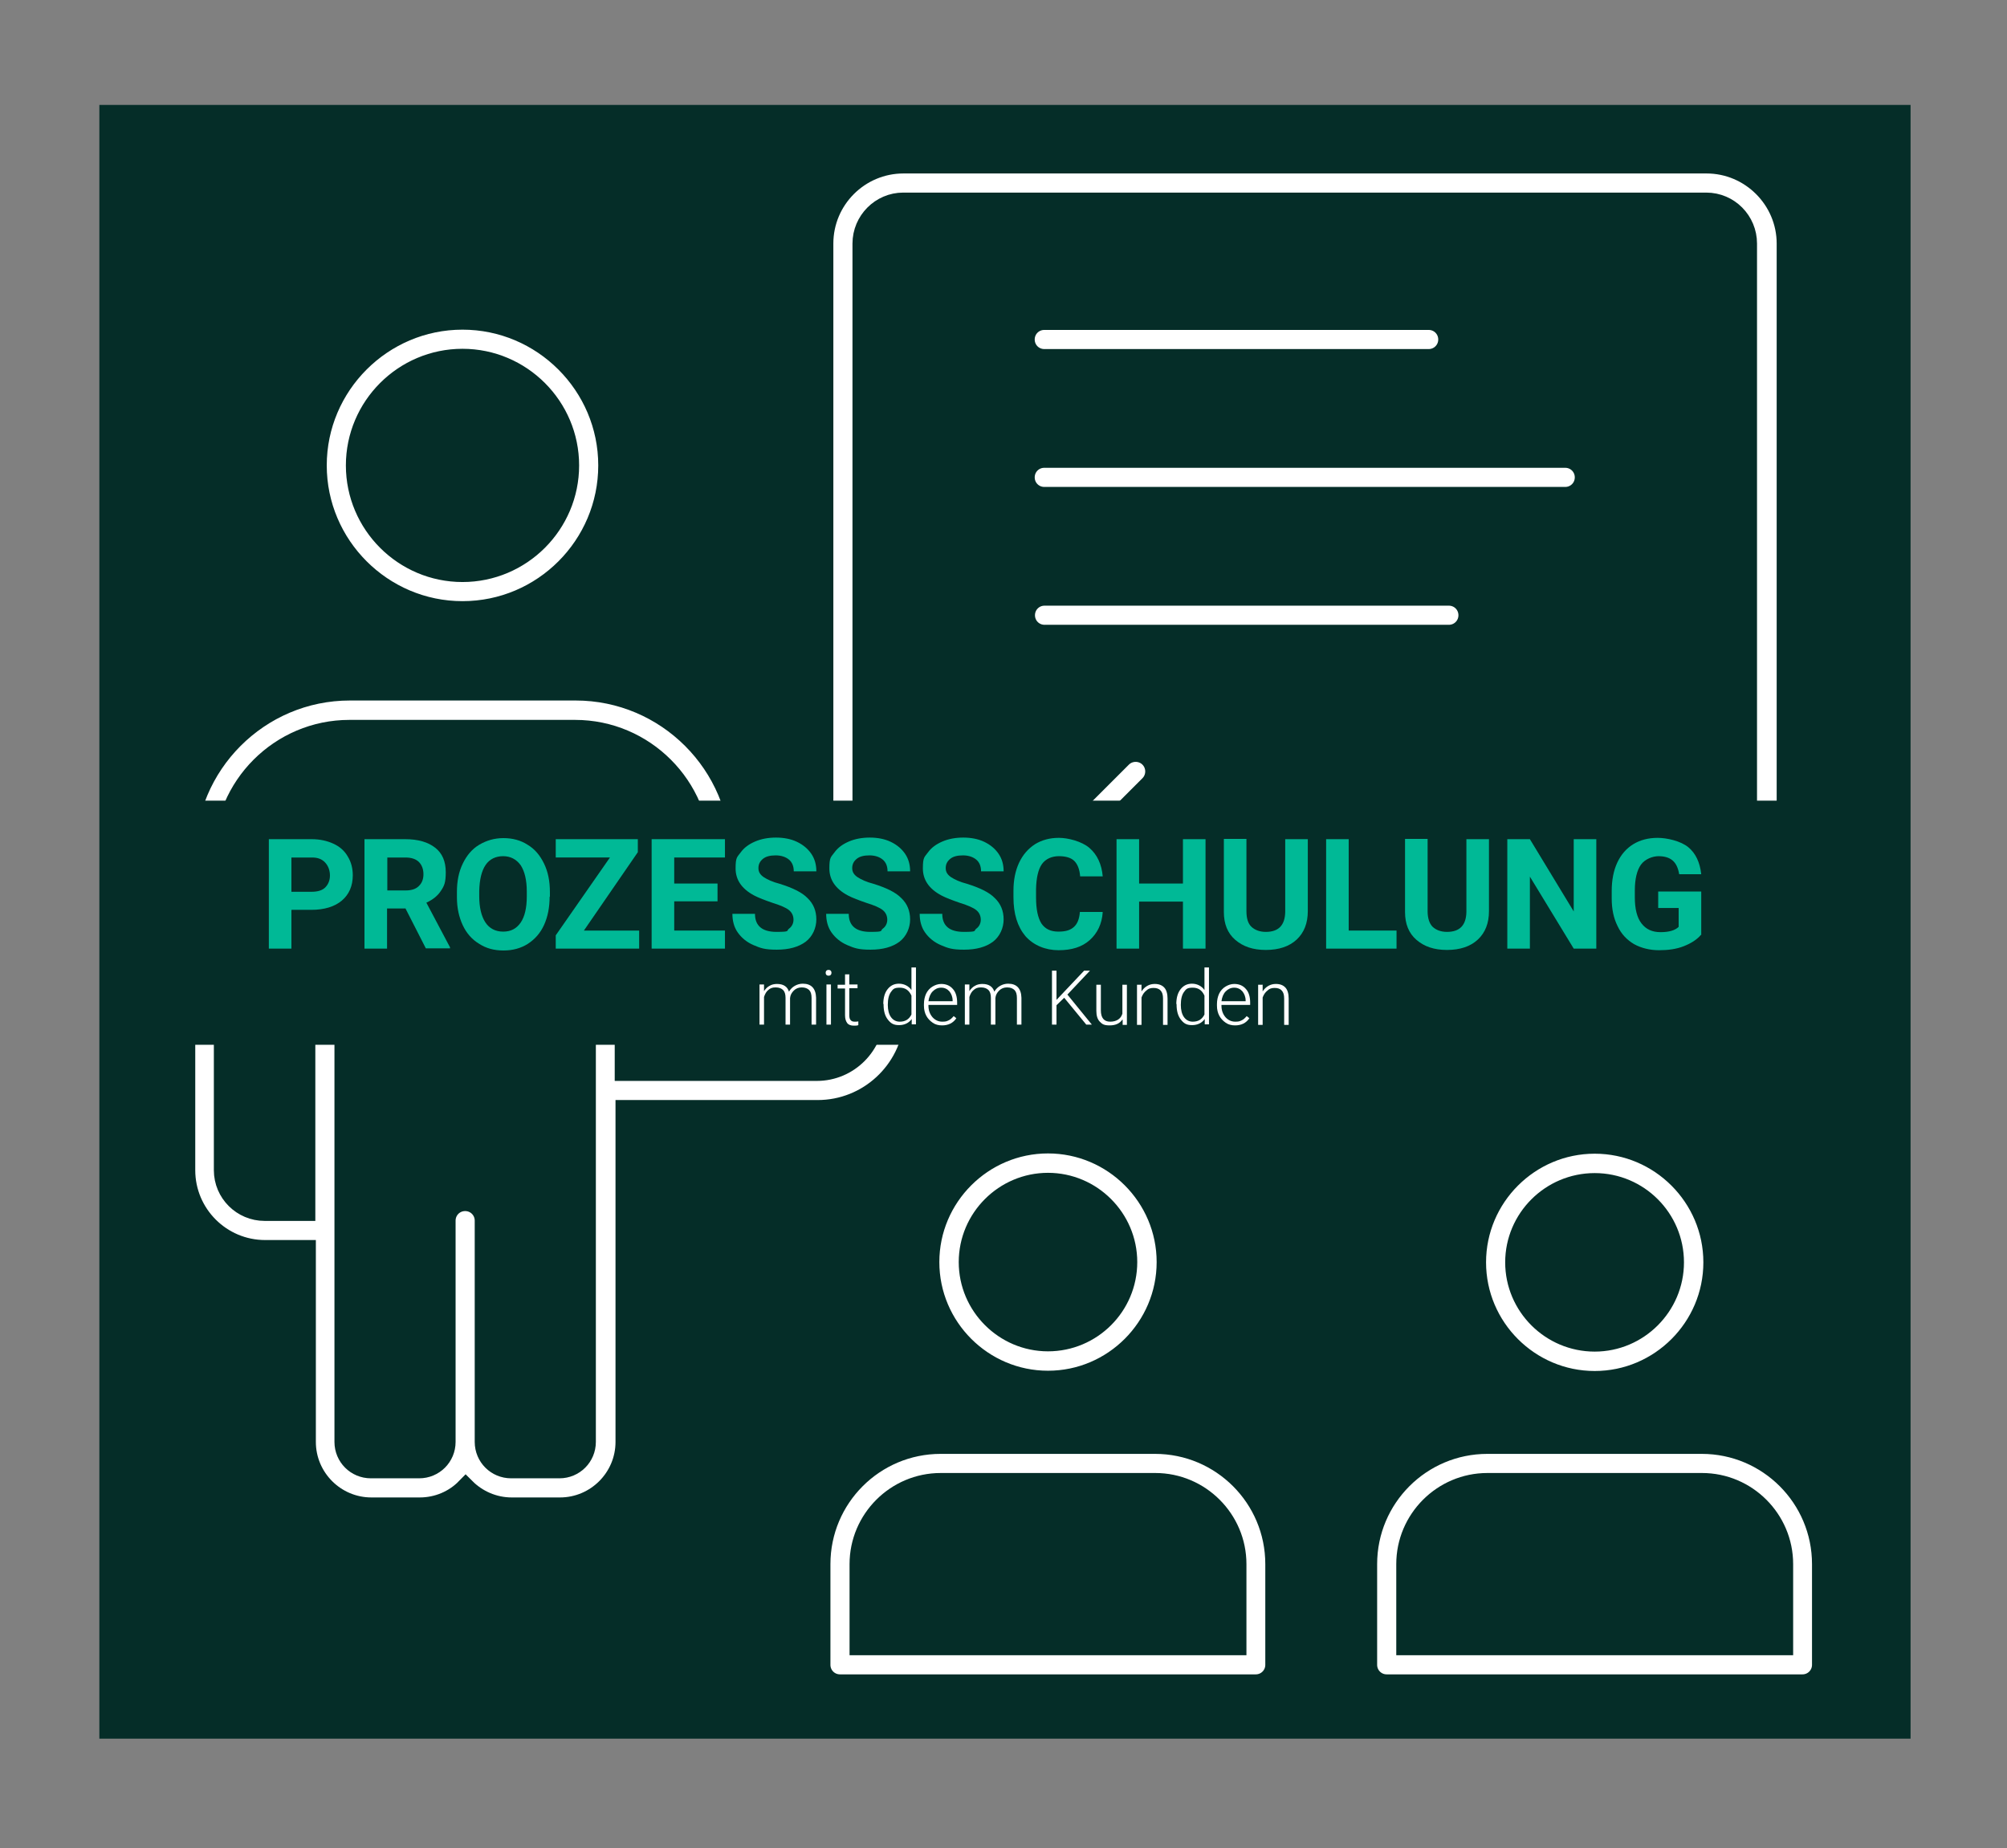 <svg xmlns="http://www.w3.org/2000/svg" id="Ebene_1" viewBox="0 0 755.5 695.7"><rect x="0" y="0" width="755.5" height="695.7" fill="#808080" stroke="none"/><defs><style>      .st0 {        fill: #052d28;      }      .st1, .st2 {        fill: #fff;      }      .st2 {        fill-rule: evenodd;        stroke: #052d28;        stroke-miterlimit: 10;        stroke-width: 7.2px;      }      .st3 {        fill: #00b996;      }    </style></defs><rect class="st0" x="37.4" y="39.5" width="681.8" height="615"></rect><path class="st2" d="M343.8,384.5l53.1-53.1h245.5c16.5,0,30-13.4,30-30V91.7c0-16.5-13.5-30-30-30h-302.3c-16.5,0-30,13.4-30,30v209.7c0,16.5,13.5,30,30,30h36.4l-35.5,35.5c-5.6-12.8-18.4-21.8-33.2-21.8h-29.2v-23.1c0-34.1-27.8-61.9-61.9-61.9h-85c-34.1,0-61.8,27.8-61.8,61.9v118.5c0,16.5,13.4,29.9,29.9,29.9h15.5v72.4c0,13.5,11,24.5,24.5,24.5h18.2c6.7,0,12.9-2.7,17.3-7.2,4.4,4.4,10.6,7.2,17.3,7.2h18.2c13.5,0,24.5-11,24.5-24.5v-125.1h72.5c18.9,0,34.5-14.6,36.1-33.1h0ZM340,317c-8.6,0-15.5-7-15.5-15.5V91.7c0-8.6,7-15.6,15.5-15.6h302.3c8.6,0,15.5,7,15.5,15.6v209.7c0,8.6-7,15.5-15.5,15.5h-231.1l21.4-21.4c2.8-2.8,2.8-7.4,0-10.2-2.8-2.8-7.4-2.8-10.2,0l-31.6,31.6h-50.9,0ZM227.9,333c-4,0-7.2,3.2-7.2,7.2v202.6c0,5.6-4.5,10.1-10.1,10.1h-18.2c-5.6,0-10.1-4.5-10.1-10.1v-83.3c0-4-3.2-7.2-7.2-7.2s-7.2,3.2-7.2,7.2v83.3c0,5.6-4.5,10.1-10.1,10.1h-18.2c-5.6,0-10.1-4.5-10.1-10.1v-193.6c0-4-3.2-7.2-7.2-7.2s-7.2,3.2-7.2,7.2v106.8h-15.5c-8.5,0-15.5-6.9-15.5-15.5v-63.9h0v-54.6c0-26.1,21.3-47.4,47.4-47.4h85c26.1,0,47.4,21.3,47.4,47.4v30.4h0c0,.2,0,.4,0,.5.3,3.7,3.4,6.7,7.2,6.7h36.4c12,0,21.8,9.8,21.8,21.8h0c0,12.1-9.8,21.9-21.8,21.9h-72.5v-63c0-4-3.2-7.2-7.2-7.2h0Z"></path><path class="st2" d="M174.1,229.9c30.2,0,54.7-24.6,54.7-54.7s-24.6-54.7-54.7-54.7-54.7,24.6-54.7,54.7,24.6,54.7,54.7,54.7ZM174.1,134.9c22.2,0,40.3,18.1,40.3,40.3s-18.1,40.3-40.3,40.3-40.3-18.1-40.3-40.3,18.1-40.3,40.3-40.3Z"></path><path class="st2" d="M434.9,543.7h-80.8c-24.9,0-45.1,20.2-45.1,45.1v37.9c0,4,3.2,7.2,7.2,7.2h156.5c4,0,7.2-3.2,7.2-7.2v-37.9c0-24.9-20.2-45.1-45.1-45.1ZM465.5,619.5h-142.1v-30.7c0-16.9,13.8-30.7,30.7-30.7h80.8c16.9,0,30.7,13.8,30.7,30.7v30.7Z"></path><path class="st2" d="M350,475.1c0,24.5,20,44.5,44.5,44.5s44.5-20,44.5-44.5-20-44.5-44.5-44.5-44.5,20-44.5,44.5h0ZM424.5,475.1c0,16.6-13.5,30-30,30s-30-13.5-30-30,13.5-30,30-30,30,13.5,30,30Z"></path><path class="st2" d="M640.7,543.7h-80.8c-24.9,0-45.1,20.2-45.1,45.1v37.9c0,4,3.2,7.2,7.2,7.2h156.5c4,0,7.2-3.2,7.2-7.2v-37.9c0-24.9-20.2-45.1-45.1-45.1ZM671.3,619.5h-142.1v-30.7c0-16.9,13.8-30.7,30.7-30.7h80.8c16.9,0,30.7,13.8,30.7,30.7v30.7h0Z"></path><path class="st2" d="M600.3,430.7c-24.5,0-44.5,20-44.5,44.5s20,44.5,44.5,44.5,44.5-20,44.5-44.5-20-44.5-44.5-44.5h0ZM600.3,505.2c-16.6,0-30.1-13.5-30.1-30s13.5-30,30.1-30,30,13.5,30,30-13.5,30-30,30Z"></path><path class="st2" d="M393.1,135h144.7c4,0,7.2-3.2,7.2-7.2s-3.2-7.2-7.2-7.2h-144.7c-4,0-7.2,3.2-7.2,7.2s3.2,7.2,7.2,7.2h0Z"></path><path class="st2" d="M393.1,186.9h196.1c4,0,7.2-3.2,7.2-7.2s-3.2-7.2-7.2-7.2h-196.1c-4,0-7.2,3.2-7.2,7.2s3.2,7.2,7.2,7.2Z"></path><path class="st2" d="M552.6,231.6c0-4-3.2-7.2-7.2-7.2h-152.2c-4,0-7.2,3.2-7.2,7.2s3.2,7.2,7.2,7.2h152.2c4,0,7.2-3.2,7.2-7.2Z"></path><rect class="st0" x="55.8" y="301.4" width="644" height="91.9"></rect><path class="st3" d="M109.7,342.6v14.5h-8.5v-41.2h16.1c3.1,0,5.8.6,8.2,1.7s4.2,2.7,5.4,4.8c1.3,2.1,1.9,4.5,1.9,7.1,0,4-1.4,7.2-4.1,9.5s-6.6,3.5-11.5,3.5h-7.4ZM109.7,335.7h7.6c2.2,0,4-.5,5.1-1.6s1.8-2.6,1.8-4.5-.6-3.6-1.8-4.9-2.8-1.9-4.9-1.9h-7.8v12.9h0Z"></path><path class="st3" d="M152.5,342h-6.8v15.1h-8.5v-41.2h15.3c4.9,0,8.6,1.1,11.3,3.2s4,5.2,4,9.2-.6,5.2-1.8,7c-1.2,1.9-3.1,3.4-5.5,4.5l8.9,16.8v.4h-9.1l-7.7-15.1h0ZM145.8,335.2h6.9c2.1,0,3.8-.5,4.9-1.6,1.2-1.1,1.8-2.6,1.8-4.5s-.6-3.5-1.7-4.6c-1.1-1.1-2.8-1.7-5.1-1.7h-6.8v12.4h0Z"></path><path class="st3" d="M206.9,337.5c0,4.1-.7,7.6-2.1,10.7-1.4,3.1-3.5,5.4-6.1,7.1-2.7,1.7-5.7,2.5-9.2,2.5s-6.5-.8-9.1-2.5c-2.7-1.6-4.8-4-6.2-7s-2.2-6.5-2.2-10.5v-2c0-4.1.7-7.6,2.2-10.7s3.5-5.5,6.2-7.1,5.7-2.5,9.1-2.5,6.5.8,9.1,2.5c2.7,1.6,4.7,4,6.2,7.1,1.5,3.1,2.2,6.6,2.2,10.7v1.8h0ZM198.3,335.6c0-4.3-.8-7.6-2.3-9.9-1.6-2.2-3.8-3.4-6.6-3.4s-5.1,1.1-6.6,3.3-2.3,5.5-2.4,9.8v2c0,4.2.8,7.5,2.3,9.8s3.8,3.5,6.7,3.5,5-1.1,6.6-3.4c1.5-2.2,2.3-5.5,2.3-9.8v-2Z"></path><path class="st3" d="M219.8,350.3h20.8v6.8h-31.4v-5l20.4-29.3h-20.4v-6.9h30.9v4.9l-20.3,29.5h0Z"></path><path class="st3" d="M270.1,339.3h-16.3v11h19.1v6.8h-27.6v-41.2h27.6v6.9h-19.1v9.8h16.3v6.6h0Z"></path><path class="st3" d="M298.7,346.3c0-1.6-.6-2.8-1.7-3.7-1.1-.9-3.2-1.8-6.1-2.7-2.9-1-5.3-1.9-7-2.8-4.7-2.5-7-5.9-7-10.2s.6-4.2,1.9-6,3.1-3.1,5.4-4.1,5-1.5,7.9-1.5,5.6.5,7.9,1.6,4.1,2.6,5.4,4.5,1.9,4.1,1.9,6.6h-8.5c0-1.9-.6-3.4-1.8-4.4s-2.9-1.6-5-1.6-3.7.4-4.8,1.3-1.7,2-1.7,3.5.7,2.5,2,3.4c1.4.9,3.3,1.8,6,2.5,4.8,1.5,8.4,3.2,10.5,5.4,2.2,2.1,3.3,4.8,3.3,8s-1.4,6.4-4,8.4c-2.7,2-6.3,3-10.9,3s-6.1-.6-8.7-1.7-4.6-2.8-6-4.8-2-4.4-2-7h8.5c0,4.5,2.7,6.8,8.1,6.8s3.6-.4,4.7-1.2c1.1-.8,1.7-2,1.7-3.4h0Z"></path><path class="st3" d="M334,346.3c0-1.6-.6-2.8-1.7-3.7-1.1-.9-3.2-1.8-6.1-2.7-2.9-1-5.3-1.9-7-2.8-4.7-2.5-7-5.9-7-10.2s.6-4.2,1.9-6,3.1-3.1,5.4-4.1,5-1.5,7.9-1.5,5.6.5,7.9,1.6,4.1,2.6,5.4,4.5,1.9,4.1,1.9,6.6h-8.5c0-1.9-.6-3.4-1.8-4.4s-2.9-1.6-5-1.6-3.7.4-4.8,1.3-1.7,2-1.7,3.5.7,2.5,2,3.4c1.4.9,3.3,1.8,6,2.5,4.8,1.5,8.4,3.2,10.5,5.4,2.2,2.1,3.3,4.8,3.3,8s-1.4,6.4-4,8.4c-2.7,2-6.3,3-10.9,3s-6.1-.6-8.7-1.7-4.6-2.8-6-4.8-2-4.4-2-7h8.5c0,4.5,2.7,6.8,8.1,6.8s3.6-.4,4.7-1.2c1.1-.8,1.7-2,1.7-3.4h0Z"></path><path class="st3" d="M369.2,346.3c0-1.6-.6-2.8-1.7-3.7-1.1-.9-3.2-1.8-6.1-2.7-2.9-1-5.3-1.9-7-2.8-4.7-2.5-7-5.9-7-10.2s.6-4.2,1.9-6,3.1-3.1,5.4-4.1,5-1.5,7.9-1.5,5.6.5,7.9,1.6,4.1,2.6,5.4,4.5,1.9,4.1,1.9,6.6h-8.5c0-1.9-.6-3.4-1.8-4.4s-2.9-1.6-5-1.6-3.7.4-4.8,1.3-1.7,2-1.7,3.5.7,2.5,2,3.4c1.4.9,3.3,1.8,6,2.5,4.8,1.5,8.4,3.2,10.5,5.4,2.2,2.1,3.3,4.8,3.3,8s-1.4,6.4-4,8.4c-2.7,2-6.3,3-10.9,3s-6.1-.6-8.7-1.7-4.6-2.8-6-4.8-2-4.4-2-7h8.5c0,4.5,2.7,6.8,8.1,6.8s3.6-.4,4.7-1.2c1.1-.8,1.7-2,1.7-3.4h0Z"></path><path class="st3" d="M415.1,343.4c-.3,4.4-2,7.9-4.9,10.5s-6.8,3.8-11.7,3.8-9.4-1.8-12.5-5.3c-3-3.6-4.5-8.4-4.5-14.6v-2.5c0-4,.7-7.5,2.1-10.5,1.4-3,3.4-5.3,6-7,2.6-1.6,5.6-2.4,9-2.4s8.6,1.3,11.5,3.8,4.6,6.1,5,10.7h-8.5c-.2-2.7-1-4.6-2.2-5.8s-3.2-1.8-5.8-1.8-5,1-6.4,3c-1.4,2-2.1,5.2-2.2,9.4v3.1c0,4.5.7,7.7,2,9.8,1.4,2.1,3.5,3.1,6.4,3.1s4.6-.6,5.9-1.8c1.3-1.2,2-3,2.2-5.6h8.5Z"></path><path class="st3" d="M453.8,357.1h-8.5v-17.7h-16.5v17.7h-8.5v-41.2h8.5v16.7h16.5v-16.7h8.5v41.2Z"></path><path class="st3" d="M492.3,315.9v27.1c0,4.5-1.4,8.1-4.2,10.7-2.8,2.6-6.7,3.9-11.6,3.9s-8.6-1.3-11.5-3.8-4.3-6-4.3-10.5v-27.5h8.5v27.2c0,2.7.6,4.7,1.9,5.9,1.3,1.2,3.1,1.9,5.4,1.9,4.8,0,7.2-2.5,7.3-7.5v-27.4h8.5Z"></path><path class="st3" d="M507.7,350.3h18v6.8h-26.5v-41.2h8.5v34.4Z"></path><path class="st3" d="M560.5,315.9v27.1c0,4.5-1.4,8.1-4.2,10.7-2.8,2.6-6.7,3.9-11.6,3.9s-8.6-1.3-11.5-3.8-4.3-6-4.3-10.5v-27.5h8.5v27.2c0,2.7.7,4.7,1.9,5.9,1.3,1.2,3.1,1.9,5.4,1.9,4.8,0,7.2-2.5,7.3-7.5v-27.4h8.5Z"></path><path class="st3" d="M600.9,357.1h-8.5l-16.5-27.1v27.1h-8.5v-41.2h8.5l16.5,27.2v-27.2h8.5v41.2h0Z"></path><path class="st3" d="M640.3,351.9c-1.5,1.8-3.7,3.2-6.5,4.3s-5.9,1.5-9.3,1.5-6.7-.8-9.4-2.3c-2.7-1.6-4.8-3.8-6.2-6.8-1.5-3-2.2-6.4-2.2-10.4v-2.8c0-4.1.7-7.7,2.1-10.7s3.4-5.3,6-6.9c2.6-1.6,5.7-2.4,9.2-2.4s8.7,1.2,11.5,3.5c2.8,2.3,4.4,5.7,4.9,10.2h-8.3c-.4-2.4-1.2-4.1-2.5-5.2-1.3-1.1-3.1-1.6-5.3-1.6s-5.1,1.1-6.6,3.2-2.3,5.4-2.3,9.7v2.6c0,4.3.8,7.6,2.5,9.8s4,3.3,7.2,3.3,5.5-.7,6.8-2v-7.1h-7.7v-6.2h16.2v16.4h0Z"></path><path class="st1" d="M287.6,370.6v2.5c.6-.9,1.3-1.6,2.1-2,.8-.5,1.8-.7,2.8-.7,2.4,0,3.9,1,4.5,2.9.5-.9,1.3-1.7,2.2-2.2s1.9-.8,3-.8c3.2,0,4.9,1.8,5,5.3v10.1h-1.7v-10c0-1.4-.3-2.4-.9-3s-1.5-1-2.8-1c-1.2,0-2.2.4-3,1.2-.8.8-1.3,1.7-1.4,2.8v10h-1.7v-10.1c0-1.3-.3-2.3-.9-2.9s-1.5-1-2.8-1-2,.3-2.7.9c-.8.6-1.3,1.5-1.7,2.7v10.4h-1.7v-15.1h1.6,0Z"></path><path class="st1" d="M310.8,366.2c0-.3.1-.6.3-.8s.5-.3.8-.3.6.1.8.3c.2.2.3.5.3.8s-.1.6-.3.8-.5.3-.8.3-.6-.1-.8-.3c-.2-.2-.3-.5-.3-.8ZM312.8,385.7h-1.7v-15.1h1.7v15.1Z"></path><path class="st1" d="M319.7,366.7v3.9h3.1v1.4h-3.1v10.1c0,.8.1,1.5.5,1.9.3.4.8.6,1.5.6s.7,0,1.4-.1v1.4c-.4.2-1,.2-1.7.2-1.1,0-2-.3-2.5-1s-.8-1.6-.8-2.9v-10.1h-2.8v-1.4h2.8v-3.9h1.7Z"></path><path class="st1" d="M332.5,378c0-2.3.5-4.2,1.6-5.6s2.5-2.1,4.3-2.1,3.6.8,4.7,2.4v-8.5h1.7v21.4h-1.6v-2c-1.1,1.5-2.7,2.3-4.8,2.3s-3.1-.7-4.2-2.1c-1.1-1.4-1.6-3.3-1.6-5.7v-.2h0ZM334.2,378.3c0,1.9.4,3.5,1.2,4.6s1.9,1.7,3.3,1.7c2.1,0,3.5-.9,4.4-2.7v-7.1c-.9-2-2.3-3-4.4-3s-2.5.5-3.3,1.6-1.2,2.7-1.2,4.9Z"></path><path class="st1" d="M354.6,386c-1.3,0-2.5-.3-3.5-1s-1.8-1.5-2.4-2.6-.9-2.4-.9-3.8v-.6c0-1.5.3-2.8.8-3.9s1.4-2.1,2.4-2.7,2.1-1,3.3-1c1.8,0,3.3.6,4.4,1.9,1.1,1.2,1.6,3,1.6,5.1v.9h-10.8v.3c0,1.7.5,3.1,1.5,4.3,1,1.1,2.2,1.7,3.7,1.7s1.7-.2,2.4-.5c.7-.3,1.3-.9,1.9-1.6l1,.8c-1.2,1.8-3,2.7-5.4,2.7h0ZM354.3,371.8c-1.3,0-2.3.5-3.2,1.4s-1.4,2.2-1.6,3.7h9.1v-.2c0-1.5-.5-2.6-1.2-3.5-.8-.9-1.8-1.4-3.1-1.4h0Z"></path><path class="st1" d="M364.9,370.6v2.5c.6-.9,1.3-1.6,2.1-2,.8-.5,1.8-.7,2.8-.7,2.4,0,3.9,1,4.5,2.9.5-.9,1.3-1.7,2.2-2.2s1.9-.8,3-.8c3.2,0,4.9,1.8,5,5.3v10.1h-1.7v-10c0-1.4-.3-2.4-.9-3s-1.5-1-2.8-1c-1.2,0-2.2.4-3,1.2-.8.8-1.3,1.7-1.4,2.8v10h-1.7v-10.1c0-1.3-.3-2.3-.9-2.9s-1.5-1-2.8-1-2,.3-2.7.9c-.8.6-1.3,1.5-1.7,2.7v10.4h-1.7v-15.1h1.6,0Z"></path><path class="st1" d="M400.6,375.6l-2.9,2.8v7.3h-1.7v-20.3h1.7v11l10.4-11h2.2l-8.5,9,9.2,11.3h-2.1l-8.3-10.1h0Z"></path><path class="st1" d="M422.5,383.8c-1,1.5-2.6,2.2-4.8,2.2s-2.8-.5-3.7-1.4-1.3-2.3-1.3-4.1v-9.8h1.7v9.6c0,2.9,1.2,4.3,3.5,4.3s4-1,4.6-3v-10.9h1.7v15.1h-1.6v-1.9s0,0,0,0Z"></path><path class="st1" d="M429.7,370.6v2.6c.6-.9,1.3-1.6,2.2-2.1s1.8-.7,2.8-.7c1.6,0,2.8.5,3.6,1.4s1.2,2.3,1.2,4.1v9.9h-1.7v-9.9c0-1.4-.3-2.4-.9-3-.6-.7-1.5-1-2.7-1s-2,.3-2.7,1c-.8.6-1.4,1.5-1.8,2.6v10.3h-1.7v-15.1h1.6,0Z"></path><path class="st1" d="M475.3,370.6v2.6c.6-.9,1.3-1.6,2.2-2.1s1.8-.7,2.8-.7c1.6,0,2.8.5,3.6,1.4s1.2,2.3,1.2,4.1v9.9h-1.7v-9.9c0-1.4-.3-2.4-.9-3-.6-.7-1.5-1-2.7-1s-2,.3-2.7,1c-.8.6-1.4,1.5-1.8,2.6v10.3h-1.7v-15.1h1.6,0Z"></path><path class="st1" d="M442.8,378c0-2.3.5-4.2,1.6-5.6s2.5-2.1,4.3-2.1,3.6.8,4.7,2.4v-8.5h1.7v21.4h-1.6v-2c-1.1,1.5-2.7,2.3-4.8,2.3s-3.1-.7-4.2-2.1c-1.1-1.4-1.6-3.3-1.6-5.7v-.2h0ZM444.5,378.3c0,1.9.4,3.5,1.2,4.6s1.9,1.7,3.3,1.7c2.1,0,3.5-.9,4.4-2.7v-7.1c-.9-2-2.3-3-4.4-3s-2.5.5-3.3,1.6-1.2,2.7-1.2,4.9Z"></path><path class="st1" d="M464.9,386c-1.3,0-2.5-.3-3.5-1s-1.8-1.5-2.4-2.6-.9-2.4-.9-3.8v-.6c0-1.5.3-2.8.8-3.9s1.4-2.1,2.4-2.7,2.1-1,3.3-1c1.8,0,3.3.6,4.4,1.9,1.1,1.2,1.6,3,1.6,5.1v.9h-10.8v.3c0,1.7.5,3.1,1.5,4.3,1,1.1,2.2,1.7,3.7,1.7s1.7-.2,2.4-.5c.7-.3,1.3-.9,1.9-1.6l1,.8c-1.2,1.8-3,2.7-5.4,2.7h0ZM464.6,371.8c-1.3,0-2.3.5-3.2,1.4s-1.4,2.2-1.6,3.7h9.1v-.2c0-1.5-.5-2.6-1.2-3.5-.8-.9-1.8-1.4-3.1-1.4h0Z"></path></svg>